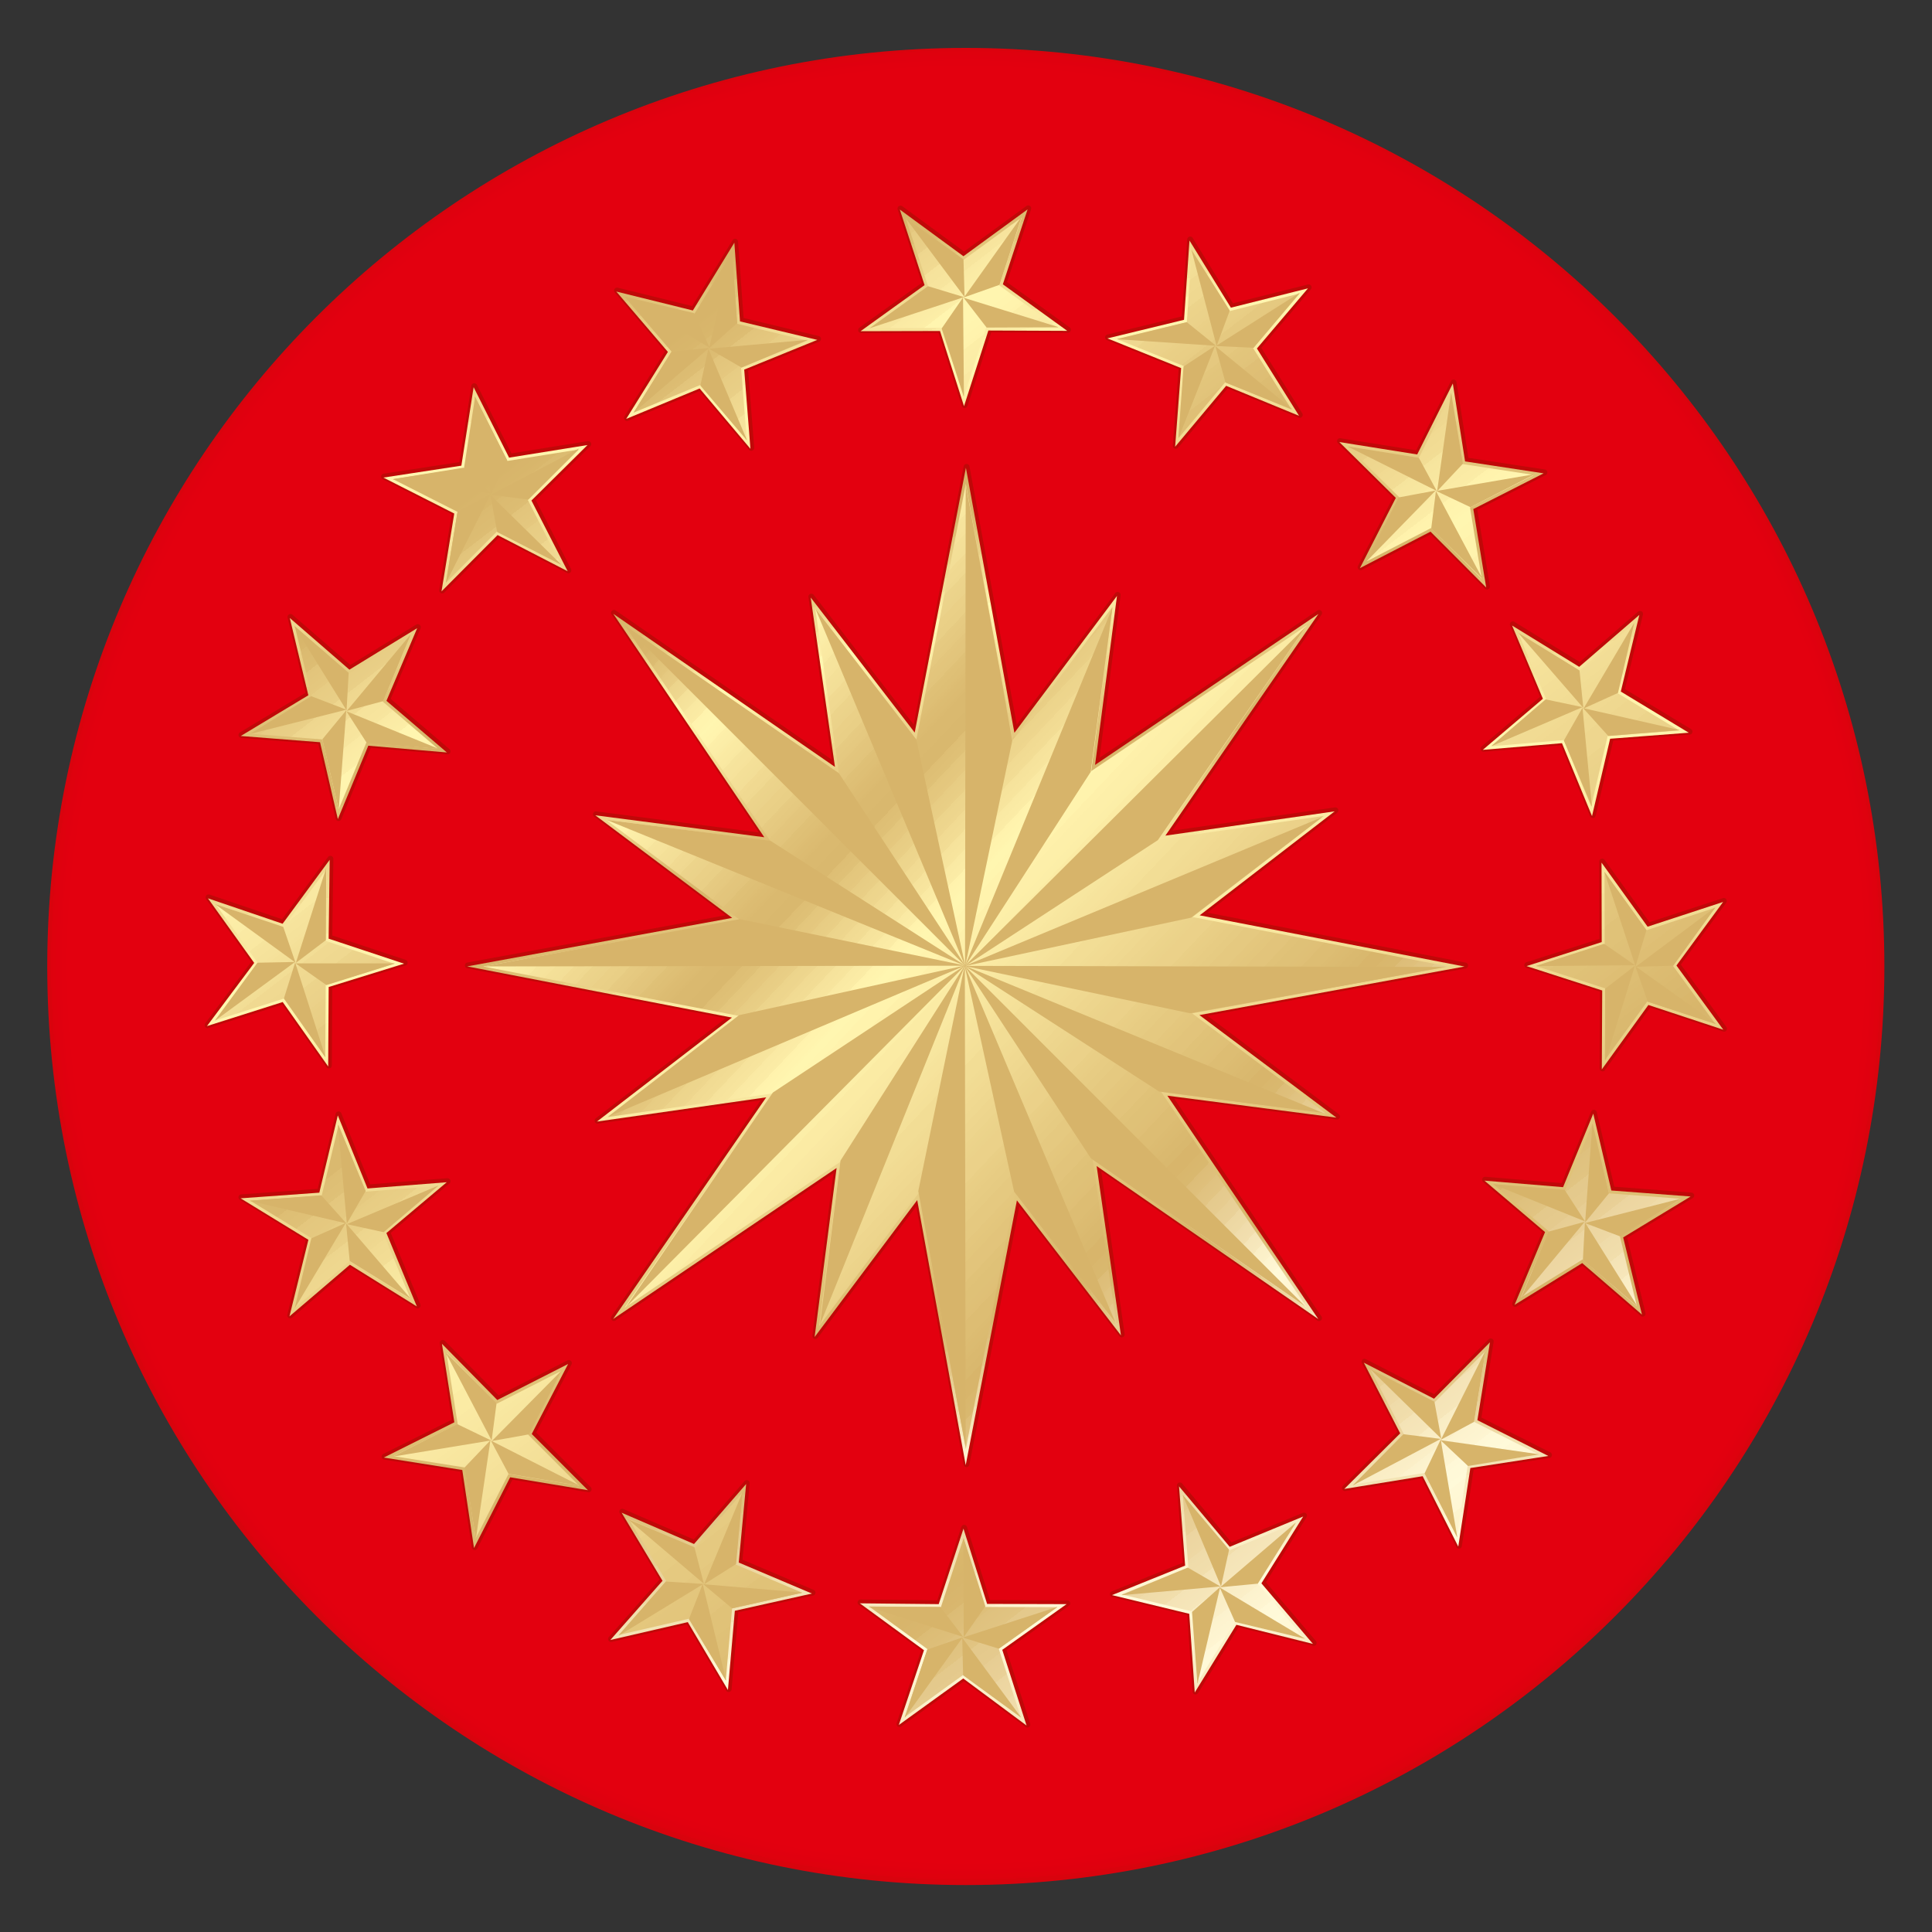 <?xml version="1.0" encoding="UTF-8"?><svg id="Layer_1" xmlns="http://www.w3.org/2000/svg" xmlns:xlink="http://www.w3.org/1999/xlink" viewBox="0 0 400 400"><rect x="0" y="0" width="400" height="400" fill="#333333" stroke="none"/><defs><style>.cls-1{fill:none;}.cls-2{fill:url(#linear-gradient);}.cls-3{clip-path:url(#clippath);}.cls-4{clip-path:url(#clippath-1);}.cls-5{clip-path:url(#clippath-4);}.cls-6{clip-path:url(#clippath-3);}.cls-7{clip-path:url(#clippath-2);}.cls-8{clip-path:url(#clippath-7);}.cls-9{clip-path:url(#clippath-8);}.cls-10{clip-path:url(#clippath-6);}.cls-11{clip-path:url(#clippath-5);}.cls-12{clip-path:url(#clippath-9);}.cls-13{fill:url(#linear-gradient-3);}.cls-14{fill:url(#linear-gradient-4);}.cls-15{fill:url(#linear-gradient-2);}.cls-16{fill:url(#radial-gradient);}.cls-17{fill:#c00808;}.cls-17,.cls-18{fill-rule:evenodd;}.cls-18{fill:#d7b46a;}</style><clipPath id="clippath"><rect class="cls-1" x="9.32" y="9.67" width="381.36" height="380.65"/></clipPath><clipPath id="clippath-1"><path class="cls-1" d="M199.96,9.92c105.03,0,190.18,85.15,190.18,190.18s-85.14,190.18-190.18,190.18S9.78,305.13,9.78,200.1,94.93,9.92,199.96,9.92"/></clipPath><radialGradient id="radial-gradient" cx="439.77" cy="-260.94" fx="439.77" fy="-260.94" r=".39" gradientTransform="translate(-236653.03 140735.83) scale(538.58)" gradientUnits="userSpaceOnUse"><stop offset="0" stop-color="#e3000f"/><stop offset=".5" stop-color="#e3000f"/><stop offset=".75" stop-color="#e3000f"/><stop offset=".81" stop-color="#e3000f"/><stop offset=".86" stop-color="#e3000f"/><stop offset=".87" stop-color="#e2000f"/><stop offset=".87" stop-color="#e1000f"/><stop offset=".88" stop-color="#de010e"/><stop offset=".88" stop-color="#db020e"/><stop offset=".88" stop-color="#d9030d"/><stop offset=".89" stop-color="#d7030d"/><stop offset=".89" stop-color="#d4040d"/><stop offset=".89" stop-color="#d1050c"/><stop offset=".9" stop-color="#ce060c"/><stop offset=".9" stop-color="#cc060b"/><stop offset=".91" stop-color="#c9070a"/><stop offset=".91" stop-color="#c7070a"/><stop offset=".91" stop-color="#c40809"/><stop offset=".92" stop-color="#c10809"/><stop offset=".92" stop-color="#be0908"/><stop offset=".93" stop-color="#bb0907"/><stop offset=".93" stop-color="#b90907"/><stop offset=".93" stop-color="#b60a06"/><stop offset=".94" stop-color="#b40a06"/><stop offset=".94" stop-color="#b10a05"/><stop offset=".95" stop-color="#ae0b04"/><stop offset=".95" stop-color="#ab0b04"/><stop offset=".95" stop-color="#a80b03"/><stop offset=".96" stop-color="#a50b03"/><stop offset=".96" stop-color="#a30b02"/><stop offset=".96" stop-color="#a10b01"/><stop offset=".97" stop-color="#9e0b01"/><stop offset=".97" stop-color="#9b0b00"/><stop offset=".98" stop-color="#980b00"/><stop offset=".98" stop-color="#950c00"/><stop offset=".98" stop-color="#920c00"/><stop offset=".99" stop-color="#900c00"/><stop offset=".99" stop-color="#8d0c00"/><stop offset="1" stop-color="#8a0c00"/><stop offset="1" stop-color="#890c00"/></radialGradient><clipPath id="clippath-2"><rect class="cls-1" x="42.51" y="42.87" width="314.97" height="314.97"/></clipPath><clipPath id="clippath-3"><path class="cls-1" d="M152.14,333.51l-1.43,16.39-8.31-14.06-16.03,3.7,10.8-12.25-8.47-14.1,14.99,6.48,10.79-12.42-1.53,16.26,15.15,6.42-15.94,3.56ZM66.25,153.67l-16.4-1.29,13.99-8.43-3.84-16,12.34,10.7,14.03-8.59-6.36,15.04,12.51,10.69-16.27-1.4-6.3,15.19-3.69-15.91Zm27.8-47.35l-14.67-7.44,16.14-2.47,2.54-16.25,7.34,14.59,16.24-2.61-11.61,11.49,7.5,14.64-14.51-7.49-11.61,11.66,2.64-16.12Zm44.24-33.45l-10.69-12.51,15.85,3.92,8.59-14.03,1.17,16.29,16,3.83-15.13,6.15,1.29,16.4-10.52-12.49-15.2,6.3,8.63-13.87Zm53.13-13.85l-5.12-15.63,13.17,9.66,13.28-9.7-5.12,15.51,13.33,9.64-16.33-.07-5.04,15.66-4.97-15.56-16.45,.04,13.26-9.54Zm53.72,7.19l1.13-16.41,8.57,13.9,15.96-4-10.57,12.45,8.73,13.94-15.1-6.21-10.56,12.61,1.24-16.28-15.26-6.15,15.87-3.85Zm48.27,27.89l7.38-14.7,2.54,16.13,16.26,2.47-14.56,7.4,2.67,16.23-11.53-11.56-14.61,7.55,7.43-14.54-11.7-11.56,16.12,2.57Zm33.55,43.96l12.45-10.75-3.84,15.87,14.07,8.52-16.28,1.25-3.75,16.02-6.22-15.1-16.39,1.38,12.44-10.58-6.38-15.16,13.91,8.56Zm14.16,53.8l15.63-5.12-9.66,13.16,9.7,13.29-15.51-5.12-9.64,13.33,.08-16.33-15.66-5.05,15.56-4.97-.04-16.45,9.54,13.26Zm-7.5,54.62l16.4,1.24-13.96,8.47,3.89,15.98-12.37-10.66-14,8.64,6.31-15.06-12.54-10.65,16.27,1.35,6.25-15.22,3.74,15.9Zm-27.75,47.55l14.69,7.41-16.14,2.5-2.5,16.26-7.37-14.57-16.23,2.64,11.58-11.51-7.53-14.63,14.53,7.46,11.58-11.68-2.6,16.12Zm-44.7,33.79l10.66,12.53-15.85-3.95-8.62,14.01-1.14-16.29-15.99-3.87,15.14-6.11-1.26-16.4,10.49,12.51,15.21-6.27-8.66,13.85Zm-53.66,13.77l5.03,15.66-13.11-9.74-13.34,9.63,5.21-15.48-13.28-9.71,16.33,.17,5.13-15.63,4.89,15.58,16.45,.05-13.31,9.46Zm-101.89-35.74l-7.48,14.65-2.43-16.15-16.25-2.58,14.61-7.3-2.57-16.25,11.46,11.64,14.66-7.46-7.53,14.49,11.63,11.64-16.11-2.68Zm-33.18-44l-12.51,10.69,3.92-15.85-14.03-8.59,16.29-1.17,3.83-16,6.15,15.13,16.4-1.29-12.49,10.52,6.3,15.19-13.86-8.63Zm-13.91-54.39l-15.68,4.98,9.78-13.08-9.58-13.37,15.46,5.26,9.75-13.24-.22,16.33,15.61,5.18-15.6,4.83-.1,16.45-9.42-13.34Z"/></clipPath><linearGradient id="linear-gradient" x1="440.64" y1="-263.84" x2="441.17" y2="-263.84" gradientTransform="translate(208799.56 272827.91) rotate(-101.79) scale(701.98 562.75)" gradientUnits="userSpaceOnUse"><stop offset="0" stop-color="#edd7a2"/><stop offset="0" stop-color="#eed8a3"/><stop offset="0" stop-color="#eedaa6"/><stop offset=".01" stop-color="#efdba8"/><stop offset=".02" stop-color="#f0dcaa"/><stop offset=".02" stop-color="#f1deac"/><stop offset=".02" stop-color="#f2dfae"/><stop offset=".03" stop-color="#f3e0b0"/><stop offset=".03" stop-color="#f3e2b2"/><stop offset=".04" stop-color="#f3e2b4"/><stop offset=".04" stop-color="#f4e4b6"/><stop offset=".04" stop-color="#f5e5b8"/><stop offset=".05" stop-color="#f6e6ba"/><stop offset=".05" stop-color="#f7e8bc"/><stop offset=".05" stop-color="#f8e9bf"/><stop offset=".06" stop-color="#f8ebc1"/><stop offset=".06" stop-color="#f9ecc3"/><stop offset=".07" stop-color="#faeec5"/><stop offset=".07" stop-color="#fbefc7"/><stop offset=".07" stop-color="#fbefc9"/><stop offset=".08" stop-color="#fbf1cb"/><stop offset=".08" stop-color="#fcf2cd"/><stop offset=".09" stop-color="#fdf4cf"/><stop offset=".09" stop-color="#fef5d2"/><stop offset=".09" stop-color="#fff7d4"/><stop offset=".1" stop-color="#fff8d6"/><stop offset=".1" stop-color="#fffad8"/><stop offset=".11" stop-color="#fffad9"/><stop offset=".11" stop-color="#fff7d5"/><stop offset=".12" stop-color="#fef5d2"/><stop offset=".12" stop-color="#fcf2cd"/><stop offset=".12" stop-color="#fcf1ca"/><stop offset=".13" stop-color="#faeec6"/><stop offset=".13" stop-color="#f8ebc2"/><stop offset=".14" stop-color="#f8e9be"/><stop offset=".14" stop-color="#f6e6ba"/><stop offset=".14" stop-color="#f4e4b6"/><stop offset=".15" stop-color="#f3e2b3"/><stop offset=".15" stop-color="#f2dfaf"/><stop offset=".16" stop-color="#f1deac"/><stop offset=".16" stop-color="#efdba8"/><stop offset=".16" stop-color="#eed8a4"/><stop offset=".17" stop-color="#edd7a0"/><stop offset=".17" stop-color="#ebd49d"/><stop offset=".18" stop-color="#e9d199"/><stop offset=".18" stop-color="#e9d096"/><stop offset=".18" stop-color="#e7cd92"/><stop offset=".19" stop-color="#e6cc8f"/><stop offset=".19" stop-color="#e4c98b"/><stop offset=".2" stop-color="#e3c688"/><stop offset=".2" stop-color="#e2c584"/><stop offset=".2" stop-color="#e0c381"/><stop offset=".21" stop-color="#dfc07d"/><stop offset=".21" stop-color="#debf7a"/><stop offset=".21" stop-color="#dcbc76"/><stop offset=".22" stop-color="#dbbb73"/><stop offset=".22" stop-color="#d9b870"/><stop offset=".23" stop-color="#d8b56c"/><stop offset=".23" stop-color="#d8b56c"/><stop offset=".23" stop-color="#d8b56b"/><stop offset=".24" stop-color="#d8b56b"/><stop offset=".24" stop-color="#d9b76c"/><stop offset=".25" stop-color="#d9b86e"/><stop offset=".25" stop-color="#d9b86e"/><stop offset=".25" stop-color="#dab96f"/><stop offset=".26" stop-color="#dab96f"/><stop offset=".26" stop-color="#dbba70"/><stop offset=".27" stop-color="#dcbc72"/><stop offset=".27" stop-color="#dcbc72"/><stop offset=".27" stop-color="#ddbd73"/><stop offset=".28" stop-color="#debe74"/><stop offset=".28" stop-color="#debe74"/><stop offset=".29" stop-color="#dfbf76"/><stop offset=".29" stop-color="#dfbf76"/><stop offset=".29" stop-color="#dfc177"/><stop offset=".3" stop-color="#e0c278"/><stop offset=".3" stop-color="#e0c278"/><stop offset=".3" stop-color="#e1c37a"/><stop offset=".31" stop-color="#e2c47b"/><stop offset=".31" stop-color="#e2c47b"/><stop offset=".32" stop-color="#e3c67c"/><stop offset=".32" stop-color="#e3c67c"/><stop offset=".32" stop-color="#e4c77e"/><stop offset=".33" stop-color="#e5c87f"/><stop offset=".33" stop-color="#e5c87f"/><stop offset=".34" stop-color="#e5c980"/><stop offset=".34" stop-color="#e6cb82"/><stop offset=".34" stop-color="#e6cb82"/><stop offset=".35" stop-color="#e7cc83"/><stop offset=".35" stop-color="#e7cc83"/><stop offset=".36" stop-color="#e8cd84"/><stop offset=".36" stop-color="#e9cf86"/><stop offset=".36" stop-color="#e9cf86"/><stop offset=".37" stop-color="#ead087"/><stop offset=".37" stop-color="#ebd189"/><stop offset=".38" stop-color="#ebd189"/><stop offset=".38" stop-color="#ebd28a"/><stop offset=".38" stop-color="#ebd28a"/><stop offset=".39" stop-color="#ecd48b"/><stop offset=".39" stop-color="#edd58d"/><stop offset=".39" stop-color="#edd58d"/><stop offset=".4" stop-color="#eed68e"/><stop offset=".4" stop-color="#efd890"/><stop offset=".41" stop-color="#efd890"/><stop offset=".41" stop-color="#f0d991"/><stop offset=".41" stop-color="#f0d991"/><stop offset=".42" stop-color="#f1da92"/><stop offset=".42" stop-color="#f1dc94"/><stop offset=".43" stop-color="#f1dc94"/><stop offset=".43" stop-color="#f2dd95"/><stop offset=".43" stop-color="#f3de97"/><stop offset=".44" stop-color="#f3de97"/><stop offset=".44" stop-color="#f4e098"/><stop offset=".45" stop-color="#f4e098"/><stop offset=".45" stop-color="#f5e19a"/><stop offset=".45" stop-color="#f6e29b"/><stop offset=".46" stop-color="#f6e29b"/><stop offset=".46" stop-color="#f6e49d"/><stop offset=".46" stop-color="#f7e59e"/><stop offset=".47" stop-color="#f7e59e"/><stop offset=".47" stop-color="#f8e7a0"/><stop offset=".48" stop-color="#f8e7a0"/><stop offset=".48" stop-color="#f9e8a1"/><stop offset=".48" stop-color="#fae9a3"/><stop offset=".49" stop-color="#fae9a3"/><stop offset=".49" stop-color="#fbeba4"/><stop offset=".5" stop-color="#fbeca6"/><stop offset=".5" stop-color="#fbeca6"/><stop offset=".5" stop-color="#fceea7"/><stop offset=".51" stop-color="#fceea7"/><stop offset=".51" stop-color="#fdefa9"/><stop offset=".52" stop-color="#fef0aa"/><stop offset=".52" stop-color="#fef0aa"/><stop offset=".52" stop-color="#fff2ac"/><stop offset=".53" stop-color="#fff3ad"/><stop offset=".53" stop-color="#fff3ad"/><stop offset=".54" stop-color="#fff5af"/><stop offset=".54" stop-color="#fff5af"/><stop offset=".54" stop-color="#fff6b0"/><stop offset=".55" stop-color="#fff7b2"/><stop offset=".55" stop-color="#fff6b0"/><stop offset=".55" stop-color="#fff3ad"/><stop offset=".56" stop-color="#fff2ac"/><stop offset=".56" stop-color="#fdefa9"/><stop offset=".57" stop-color="#fbeca6"/><stop offset=".57" stop-color="#fae9a3"/><stop offset=".57" stop-color="#f8e7a0"/><stop offset=".58" stop-color="#f7e59e"/><stop offset=".58" stop-color="#f6e29b"/><stop offset=".59" stop-color="#f4e098"/><stop offset=".59" stop-color="#f2dd95"/><stop offset=".59" stop-color="#f1da92"/><stop offset=".6" stop-color="#f0d991"/><stop offset=".6" stop-color="#eed68e"/><stop offset=".61" stop-color="#ecd48b"/><stop offset=".61" stop-color="#ebd189"/><stop offset=".61" stop-color="#e9cf86"/><stop offset=".62" stop-color="#e8cd84"/><stop offset=".62" stop-color="#e6cb82"/><stop offset=".62" stop-color="#e5c87f"/><stop offset=".63" stop-color="#e3c67c"/><stop offset=".63" stop-color="#e1c37a"/><stop offset=".64" stop-color="#e0c278"/><stop offset=".64" stop-color="#dfbf76"/><stop offset=".64" stop-color="#ddbd73"/><stop offset=".65" stop-color="#dbba70"/><stop offset=".65" stop-color="#d9b86e"/><stop offset=".66" stop-color="#d9b76c"/><stop offset=".66" stop-color="#d8b56b"/><stop offset=".67" stop-color="#d9b86e"/><stop offset=".67" stop-color="#dab96f"/><stop offset=".68" stop-color="#dbba70"/><stop offset=".68" stop-color="#dcbc72"/><stop offset=".68" stop-color="#debe74"/><stop offset=".69" stop-color="#dfbf76"/><stop offset=".69" stop-color="#dfc177"/><stop offset=".7" stop-color="#e0c278"/><stop offset=".7" stop-color="#e2c47b"/><stop offset=".7" stop-color="#e3c67c"/><stop offset=".71" stop-color="#e4c77e"/><stop offset=".71" stop-color="#e5c87f"/><stop offset=".71" stop-color="#e6cb82"/><stop offset=".72" stop-color="#e7cc83"/><stop offset=".72" stop-color="#e8cd84"/><stop offset=".73" stop-color="#e9cf86"/><stop offset=".73" stop-color="#ebd189"/><stop offset=".73" stop-color="#ebd28a"/><stop offset=".74" stop-color="#ecd48b"/><stop offset=".74" stop-color="#edd58d"/><stop offset=".75" stop-color="#efd890"/><stop offset=".75" stop-color="#f0d991"/><stop offset=".75" stop-color="#f1da92"/><stop offset=".76" stop-color="#f1dc94"/><stop offset=".76" stop-color="#f3de97"/><stop offset=".77" stop-color="#f4e098"/><stop offset=".77" stop-color="#f5e19a"/><stop offset=".77" stop-color="#f6e29b"/><stop offset=".78" stop-color="#f7e59e"/><stop offset=".78" stop-color="#f8e7a0"/><stop offset=".79" stop-color="#f9e8a1"/><stop offset=".79" stop-color="#fae9a3"/><stop offset=".79" stop-color="#fbeca6"/><stop offset=".8" stop-color="#fceea7"/><stop offset=".8" stop-color="#fdefa9"/><stop offset=".8" stop-color="#fef0aa"/><stop offset=".81" stop-color="#fff3ad"/><stop offset=".81" stop-color="#fff5af"/><stop offset=".82" stop-color="#fff6b0"/><stop offset=".82" stop-color="#fff6b0"/><stop offset=".82" stop-color="#fff3ad"/><stop offset=".83" stop-color="#fef0aa"/><stop offset=".83" stop-color="#fbeca6"/><stop offset=".84" stop-color="#fae9a3"/><stop offset=".84" stop-color="#f8e7a0"/><stop offset=".84" stop-color="#f6e29b"/><stop offset=".85" stop-color="#f4e098"/><stop offset=".85" stop-color="#f2dd95"/><stop offset=".86" stop-color="#f1da92"/><stop offset=".86" stop-color="#eed68e"/><stop offset=".86" stop-color="#ecd48b"/><stop offset=".87" stop-color="#ebd189"/><stop offset=".87" stop-color="#e8cd84"/><stop offset=".88" stop-color="#e6cb82"/><stop offset=".88" stop-color="#e5c87f"/><stop offset=".88" stop-color="#e2c47b"/><stop offset=".89" stop-color="#e0c278"/><stop offset=".89" stop-color="#dfbf76"/><stop offset=".89" stop-color="#dcbc72"/><stop offset=".9" stop-color="#dab96f"/><stop offset=".9" stop-color="#d9b76c"/><stop offset=".91" stop-color="#d7b46a"/><stop offset=".94" stop-color="#d7b46a"/><stop offset="1" stop-color="#d7b46a"/></linearGradient><clipPath id="clippath-4"><rect class="cls-1" x="43.93" y="44.28" width="311.44" height="311.44"/></clipPath><clipPath id="clippath-5"><path class="cls-1" d="M166.07,329.76l-14.5,3.24-1.3,14.92-7.57-12.79-14.6,3.37,9.83-11.15-7.72-12.84,13.64,5.9,9.82-11.31-1.4,14.79,13.79,5.85ZM70.11,167.57l-3.36-14.48-14.94-1.18,12.73-7.67-3.5-14.57,11.23,9.74,12.78-7.83-5.79,13.69,11.39,9.73-14.8-1.27-5.74,13.84Zm22.22-46.92l2.4-14.67-13.36-6.77,14.69-2.25,2.31-14.8,6.68,13.27,14.79-2.37-10.56,10.45,6.83,13.34-13.21-6.81-10.57,10.61Zm38.87-35.21l7.85-12.62-9.73-11.39,14.43,3.57,7.82-12.78,1.06,14.82,14.57,3.49-13.77,5.59,1.18,14.94-9.58-11.37-13.84,5.74Zm48.88-17.49l12.06-8.68-4.66-14.23,11.98,8.79,12.1-8.84-4.66,14.11,12.14,8.77-14.86-.07-4.59,14.26-4.53-14.15-14.98,.04Zm51.2,2.27l14.44-3.51,1.03-14.95,7.8,12.65,14.53-3.64-9.62,11.33,7.95,12.7-13.74-5.65-9.62,11.49,1.13-14.82-13.9-5.6Zm47.8,22.23l14.68,2.34,6.72-13.39,2.31,14.68,14.81,2.26-13.25,6.73,2.43,14.78-10.5-10.52-13.31,6.88,6.76-13.23-10.66-10.53Zm35.28,38.59l12.66,7.79,11.34-9.79-3.5,14.44,12.81,7.76-14.82,1.14-3.42,14.59-5.66-13.74-14.93,1.26,11.32-9.63-5.81-13.81Zm17.85,49.49l8.68,12.06,14.23-4.66-8.79,11.98,8.83,12.1-14.11-4.66-8.78,12.14,.07-14.86-14.26-4.6,14.15-4.52-.03-14.98Zm-2.49,52.08l3.41,14.46,14.94,1.13-12.7,7.71,3.54,14.55-11.26-9.7-12.75,7.86,5.74-13.71-11.42-9.69,14.81,1.23,5.69-13.86Zm-22.16,47.1l-2.37,14.67,13.37,6.75-14.68,2.28-2.28,14.81-6.71-13.26-14.79,2.4,10.54-10.47-6.86-13.32,13.22,6.79,10.55-10.64Zm-39.27,35.58l-7.88,12.6,9.71,11.41-14.42-3.6-7.85,12.76-1.03-14.82-14.56-3.53,13.78-5.56-1.15-14.94,9.55,11.39,13.85-5.71Zm-49.39,17.46l-12.11,8.61,4.58,14.26-11.93-8.86-12.15,8.77,4.74-14.09-12.09-8.84,14.86,.15,4.67-14.23,4.45,14.18,14.98,.05Zm-98.96-25.13l-14.66-2.44-6.81,13.34-2.21-14.69-14.79-2.35,13.29-6.64-2.33-14.8,10.42,10.59,13.35-6.79-6.85,13.19,10.58,10.6Zm-34.94-38.67l-12.62-7.85-11.39,9.73,3.57-14.43-12.77-7.82,14.82-1.06,3.49-14.57,5.59,13.77,14.94-1.18-11.37,9.57,5.74,13.84Zm-17.66-50.06l-8.57-12.14-14.28,4.54,8.9-11.9-8.73-12.18,14.07,4.79,8.88-12.06-.2,14.86,14.22,4.72-14.19,4.4-.1,14.98Z"/></clipPath><linearGradient id="linear-gradient-2" x1="441.12" y1="-263.83" x2="441.79" y2="-263.83" gradientTransform="translate(312682.86 120125.45) rotate(-128.42) scale(652.7 645.52)" gradientUnits="userSpaceOnUse"><stop offset="0" stop-color="#d9b76e"/><stop offset="0" stop-color="#d9b870"/><stop offset="0" stop-color="#dab972"/><stop offset=".01" stop-color="#dbbb74"/><stop offset=".02" stop-color="#dcbc77"/><stop offset=".02" stop-color="#ddbd79"/><stop offset=".02" stop-color="#dfc07c"/><stop offset=".03" stop-color="#dfc17e"/><stop offset=".03" stop-color="#e0c280"/><stop offset=".04" stop-color="#e1c483"/><stop offset=".04" stop-color="#e2c585"/><stop offset=".04" stop-color="#e3c687"/><stop offset=".05" stop-color="#e4c889"/><stop offset=".05" stop-color="#e4c98b"/><stop offset=".05" stop-color="#e5ca8e"/><stop offset=".06" stop-color="#e6cc90"/><stop offset=".06" stop-color="#e7cd93"/><stop offset=".07" stop-color="#e9d095"/><stop offset=".07" stop-color="#e9d198"/><stop offset=".07" stop-color="#ead29a"/><stop offset=".08" stop-color="#ebd49d"/><stop offset=".08" stop-color="#ecd59f"/><stop offset=".09" stop-color="#edd7a1"/><stop offset=".09" stop-color="#eed8a3"/><stop offset=".09" stop-color="#eedaa6"/><stop offset=".1" stop-color="#efdba8"/><stop offset=".1" stop-color="#f0dcab"/><stop offset=".11" stop-color="#f1dead"/><stop offset=".11" stop-color="#f3e0b0"/><stop offset=".11" stop-color="#f3e2b2"/><stop offset=".12" stop-color="#f4e3b5"/><stop offset=".12" stop-color="#f5e5b8"/><stop offset=".12" stop-color="#f6e6ba"/><stop offset=".13" stop-color="#f7e8bc"/><stop offset=".13" stop-color="#f8e9bf"/><stop offset=".14" stop-color="#f8ebc1"/><stop offset=".14" stop-color="#f9ecc3"/><stop offset=".14" stop-color="#faeec6"/><stop offset=".15" stop-color="#fbefc9"/><stop offset=".15" stop-color="#fcf2cc"/><stop offset=".16" stop-color="#fdf4ce"/><stop offset=".16" stop-color="#fef5d1"/><stop offset=".16" stop-color="#fff7d4"/><stop offset=".17" stop-color="#fff8d6"/><stop offset=".17" stop-color="#fffad9"/><stop offset=".18" stop-color="#fff8d7"/><stop offset=".18" stop-color="#fff8d6"/><stop offset=".18" stop-color="#fef5d2"/><stop offset=".19" stop-color="#fcf2cd"/><stop offset=".19" stop-color="#fbefc8"/><stop offset=".2" stop-color="#f9ecc3"/><stop offset=".2" stop-color="#f8e9bf"/><stop offset=".2" stop-color="#f6e6ba"/><stop offset=".21" stop-color="#f4e3b6"/><stop offset=".21" stop-color="#f3e1b1"/><stop offset=".21" stop-color="#f1deac"/><stop offset=".22" stop-color="#efdba9"/><stop offset=".22" stop-color="#eed8a4"/><stop offset=".23" stop-color="#ecd5a0"/><stop offset=".23" stop-color="#ead39b"/><stop offset=".23" stop-color="#e9d097"/><stop offset=".24" stop-color="#e7cd93"/><stop offset=".24" stop-color="#e5ca8e"/><stop offset=".25" stop-color="#e4c98b"/><stop offset=".25" stop-color="#e3c686"/><stop offset=".25" stop-color="#e1c482"/><stop offset=".26" stop-color="#dfc17e"/><stop offset=".26" stop-color="#debf7a"/><stop offset=".27" stop-color="#dcbc75"/><stop offset=".27" stop-color="#dab971"/><stop offset=".27" stop-color="#d9b76e"/><stop offset=".28" stop-color="#d8b56c"/><stop offset=".28" stop-color="#d8b56b"/><stop offset=".29" stop-color="#d9b76c"/><stop offset=".29" stop-color="#d9b76c"/><stop offset=".29" stop-color="#d9b86e"/><stop offset=".3" stop-color="#dab96f"/><stop offset=".3" stop-color="#dbba70"/><stop offset=".3" stop-color="#dbba70"/><stop offset=".31" stop-color="#dcbc72"/><stop offset=".31" stop-color="#ddbd73"/><stop offset=".32" stop-color="#debe74"/><stop offset=".32" stop-color="#debe74"/><stop offset=".32" stop-color="#dfbf76"/><stop offset=".33" stop-color="#dfc177"/><stop offset=".33" stop-color="#e0c278"/><stop offset=".34" stop-color="#e0c278"/><stop offset=".34" stop-color="#e1c37a"/><stop offset=".34" stop-color="#e2c47b"/><stop offset=".35" stop-color="#e3c67c"/><stop offset=".35" stop-color="#e3c67c"/><stop offset=".36" stop-color="#e4c77e"/><stop offset=".36" stop-color="#e5c87f"/><stop offset=".36" stop-color="#e5c980"/><stop offset=".37" stop-color="#e5c980"/><stop offset=".37" stop-color="#e6cb82"/><stop offset=".38" stop-color="#e7cc83"/><stop offset=".38" stop-color="#e8cd84"/><stop offset=".38" stop-color="#e8cd84"/><stop offset=".39" stop-color="#e9cf86"/><stop offset=".39" stop-color="#ead087"/><stop offset=".39" stop-color="#ebd189"/><stop offset=".4" stop-color="#ebd28a"/><stop offset=".4" stop-color="#ebd28a"/><stop offset=".41" stop-color="#ecd48b"/><stop offset=".41" stop-color="#edd58d"/><stop offset=".41" stop-color="#eed68e"/><stop offset=".42" stop-color="#eed68e"/><stop offset=".42" stop-color="#efd890"/><stop offset=".43" stop-color="#f0d991"/><stop offset=".43" stop-color="#f1da92"/><stop offset=".43" stop-color="#f1da92"/><stop offset=".44" stop-color="#f1dc94"/><stop offset=".44" stop-color="#f2dd95"/><stop offset=".45" stop-color="#f3de97"/><stop offset=".45" stop-color="#f3de97"/><stop offset=".45" stop-color="#f4e098"/><stop offset=".46" stop-color="#f5e19a"/><stop offset=".46" stop-color="#f6e29b"/><stop offset=".46" stop-color="#f6e29b"/><stop offset=".47" stop-color="#f6e49d"/><stop offset=".47" stop-color="#f7e59e"/><stop offset=".48" stop-color="#f8e7a0"/><stop offset=".48" stop-color="#f8e7a0"/><stop offset=".48" stop-color="#f9e8a1"/><stop offset=".49" stop-color="#fae9a3"/><stop offset=".49" stop-color="#fbeba4"/><stop offset=".5" stop-color="#fbeba4"/><stop offset=".5" stop-color="#fbeca6"/><stop offset=".5" stop-color="#fceea7"/><stop offset=".51" stop-color="#fdefa9"/><stop offset=".51" stop-color="#fdefa9"/><stop offset=".52" stop-color="#fef0aa"/><stop offset=".52" stop-color="#fff2ac"/><stop offset=".52" stop-color="#fff3ad"/><stop offset=".53" stop-color="#fff3ad"/><stop offset=".53" stop-color="#fff5af"/><stop offset=".54" stop-color="#fff6b0"/><stop offset=".54" stop-color="#fff7b2"/><stop offset=".54" stop-color="#fff5af"/><stop offset=".55" stop-color="#fff2ac"/><stop offset=".55" stop-color="#fdefa9"/><stop offset=".55" stop-color="#fbeca6"/><stop offset=".56" stop-color="#fae9a3"/><stop offset=".56" stop-color="#f8e7a0"/><stop offset=".57" stop-color="#f6e49d"/><stop offset=".57" stop-color="#f4e098"/><stop offset=".57" stop-color="#f2dd95"/><stop offset=".58" stop-color="#f1da92"/><stop offset=".58" stop-color="#efd890"/><stop offset=".59" stop-color="#edd58d"/><stop offset=".59" stop-color="#ebd189"/><stop offset=".59" stop-color="#e9cf86"/><stop offset=".6" stop-color="#e7cc83"/><stop offset=".6" stop-color="#e5c980"/><stop offset=".61" stop-color="#e4c77e"/><stop offset=".61" stop-color="#e2c47b"/><stop offset=".61" stop-color="#dfc177"/><stop offset=".62" stop-color="#debe74"/><stop offset=".62" stop-color="#dcbc72"/><stop offset=".62" stop-color="#dab96f"/><stop offset=".64" stop-color="#dab96f"/><stop offset=".64" stop-color="#dbba70"/><stop offset=".65" stop-color="#dcbc72"/><stop offset=".65" stop-color="#debe74"/><stop offset=".66" stop-color="#dfbf76"/><stop offset=".66" stop-color="#e0c278"/><stop offset=".66" stop-color="#e1c37a"/><stop offset=".67" stop-color="#e3c67c"/><stop offset=".67" stop-color="#e5c87f"/><stop offset=".68" stop-color="#e5c980"/><stop offset=".68" stop-color="#e7cc83"/><stop offset=".68" stop-color="#e8cd84"/><stop offset=".69" stop-color="#ead087"/><stop offset=".69" stop-color="#ebd189"/><stop offset=".7" stop-color="#ecd48b"/><stop offset=".7" stop-color="#edd58d"/><stop offset=".7" stop-color="#efd890"/><stop offset=".71" stop-color="#f0d991"/><stop offset=".71" stop-color="#f1dc94"/><stop offset=".71" stop-color="#f2dd95"/><stop offset=".72" stop-color="#f4e098"/><stop offset=".72" stop-color="#f5e19a"/><stop offset=".73" stop-color="#f6e49d"/><stop offset=".73" stop-color="#f7e59e"/><stop offset=".73" stop-color="#f9e8a1"/><stop offset=".74" stop-color="#fae9a3"/><stop offset=".74" stop-color="#fbeca6"/><stop offset=".75" stop-color="#fceea7"/><stop offset=".75" stop-color="#fef0aa"/><stop offset=".75" stop-color="#fff2ac"/><stop offset=".76" stop-color="#fff5af"/><stop offset=".77" stop-color="#fff5af"/><stop offset=".77" stop-color="#fff2ac"/><stop offset=".77" stop-color="#fceea7"/><stop offset=".78" stop-color="#fae9a3"/><stop offset=".78" stop-color="#f7e59e"/><stop offset=".79" stop-color="#f6e29b"/><stop offset=".79" stop-color="#f3de97"/><stop offset=".79" stop-color="#f1da92"/><stop offset=".8" stop-color="#eed68e"/><stop offset=".8" stop-color="#ebd28a"/><stop offset=".8" stop-color="#e9cf87"/><stop offset=".81" stop-color="#e7cc83"/><stop offset=".81" stop-color="#e5c87f"/><stop offset=".82" stop-color="#e2c47b"/><stop offset=".82" stop-color="#dfc177"/><stop offset=".82" stop-color="#ddbd73"/><stop offset=".83" stop-color="#dbba70"/><stop offset=".83" stop-color="#d9b76c"/><stop offset=".84" stop-color="#d7b46a"/><stop offset=".84" stop-color="#d7b46a"/><stop offset=".88" stop-color="#d7b46a"/><stop offset="1" stop-color="#d7b46a"/></linearGradient><clipPath id="clippath-6"><rect class="cls-1" x="96.19" y="96.54" width="207.63" height="206.92"/></clipPath><clipPath id="clippath-7"><polygon class="cls-1" points="226.72 158.37 272.97 127.11 241.28 173.01 276.33 167.98 248.38 189.51 303.2 200.11 248.33 210.16 276.68 231.39 241.69 226.85 272.94 273.1 227.05 241.42 232.08 276.47 210.54 248.52 199.94 303.33 189.9 248.47 168.66 276.81 173.21 241.82 126.95 273.08 158.64 227.19 123.59 232.21 151.54 210.68 96.73 200.08 151.59 190.04 123.25 168.8 158.24 173.34 126.98 127.09 172.87 158.78 167.85 123.72 189.38 151.67 199.98 96.86 210.02 151.72 231.26 123.38 226.72 158.37"/></clipPath><linearGradient id="linear-gradient-3" x1="440.48" y1="-264.5" x2="441.04" y2="-264.5" gradientTransform="translate(160710.11 164476.35) rotate(-107.2) scale(463.72 396.06)" gradientUnits="userSpaceOnUse"><stop offset="0" stop-color="#e6cc8f"/><stop offset="0" stop-color="#e6cc90"/><stop offset="0" stop-color="#e7cd93"/><stop offset=".01" stop-color="#e8cf95"/><stop offset=".02" stop-color="#e9d097"/><stop offset=".02" stop-color="#e9d199"/><stop offset=".02" stop-color="#ead39b"/><stop offset=".03" stop-color="#ebd49d"/><stop offset=".03" stop-color="#ecd5a0"/><stop offset=".04" stop-color="#edd7a2"/><stop offset=".04" stop-color="#eed8a3"/><stop offset=".04" stop-color="#eedaa6"/><stop offset=".05" stop-color="#efdba8"/><stop offset=".05" stop-color="#f0dcaa"/><stop offset=".05" stop-color="#f1deac"/><stop offset=".06" stop-color="#f2dfaf"/><stop offset=".06" stop-color="#f3e1b1"/><stop offset=".07" stop-color="#f3e2b3"/><stop offset=".07" stop-color="#f4e3b6"/><stop offset=".07" stop-color="#f5e5b8"/><stop offset=".08" stop-color="#f6e6ba"/><stop offset=".08" stop-color="#f7e8bc"/><stop offset=".09" stop-color="#f8e9bf"/><stop offset=".09" stop-color="#f8ebc1"/><stop offset=".09" stop-color="#f9ecc3"/><stop offset=".1" stop-color="#faeec6"/><stop offset=".1" stop-color="#fbefc7"/><stop offset=".11" stop-color="#fcf1ca"/><stop offset=".11" stop-color="#fcf2cc"/><stop offset=".11" stop-color="#fdf4ce"/><stop offset=".12" stop-color="#fef5d1"/><stop offset=".12" stop-color="#fff7d3"/><stop offset=".12" stop-color="#fff8d6"/><stop offset=".14" stop-color="#fff7d5"/><stop offset=".14" stop-color="#fef5d1"/><stop offset=".15" stop-color="#fcf2cd"/><stop offset=".15" stop-color="#fbefc8"/><stop offset=".16" stop-color="#f9ecc4"/><stop offset=".16" stop-color="#f8ebc0"/><stop offset=".16" stop-color="#f7e8bc"/><stop offset=".17" stop-color="#f5e5b8"/><stop offset=".17" stop-color="#f3e2b4"/><stop offset=".18" stop-color="#f3e0b0"/><stop offset=".18" stop-color="#f1deac"/><stop offset=".18" stop-color="#efdba8"/><stop offset=".19" stop-color="#eed8a4"/><stop offset=".19" stop-color="#edd7a0"/><stop offset=".2" stop-color="#ebd49d"/><stop offset=".2" stop-color="#e9d198"/><stop offset=".2" stop-color="#e8cf95"/><stop offset=".21" stop-color="#e7cd91"/><stop offset=".21" stop-color="#e5ca8e"/><stop offset=".21" stop-color="#e4c889"/><stop offset=".22" stop-color="#e2c586"/><stop offset=".22" stop-color="#e1c483"/><stop offset=".23" stop-color="#dfc17f"/><stop offset=".23" stop-color="#debf7b"/><stop offset=".23" stop-color="#ddbd78"/><stop offset=".24" stop-color="#dbbb74"/><stop offset=".24" stop-color="#d9b870"/><stop offset=".25" stop-color="#d9b76d"/><stop offset=".25" stop-color="#d7b46a"/><stop offset=".25" stop-color="#d8b56b"/><stop offset=".26" stop-color="#d9b76c"/><stop offset=".26" stop-color="#d9b76c"/><stop offset=".27" stop-color="#d9b86e"/><stop offset=".27" stop-color="#dab96f"/><stop offset=".27" stop-color="#dab96f"/><stop offset=".28" stop-color="#dbba70"/><stop offset=".28" stop-color="#dcbc72"/><stop offset=".29" stop-color="#dcbc72"/><stop offset=".29" stop-color="#ddbd73"/><stop offset=".29" stop-color="#debe74"/><stop offset=".3" stop-color="#debe74"/><stop offset=".3" stop-color="#dfbf76"/><stop offset=".3" stop-color="#dfc177"/><stop offset=".31" stop-color="#dfc177"/><stop offset=".31" stop-color="#e0c278"/><stop offset=".32" stop-color="#e1c37a"/><stop offset=".32" stop-color="#e1c37a"/><stop offset=".32" stop-color="#e2c47b"/><stop offset=".33" stop-color="#e3c67c"/><stop offset=".33" stop-color="#e3c67c"/><stop offset=".34" stop-color="#e4c77e"/><stop offset=".34" stop-color="#e5c87f"/><stop offset=".34" stop-color="#e5c87f"/><stop offset=".35" stop-color="#e5c980"/><stop offset=".35" stop-color="#e6cb82"/><stop offset=".36" stop-color="#e6cb82"/><stop offset=".36" stop-color="#e7cc83"/><stop offset=".36" stop-color="#e8cd84"/><stop offset=".37" stop-color="#e8cd84"/><stop offset=".37" stop-color="#e9cf86"/><stop offset=".38" stop-color="#ead087"/><stop offset=".38" stop-color="#ead087"/><stop offset=".38" stop-color="#ebd189"/><stop offset=".39" stop-color="#ebd28a"/><stop offset=".39" stop-color="#ebd28a"/><stop offset=".39" stop-color="#ecd48b"/><stop offset=".4" stop-color="#edd58d"/><stop offset=".4" stop-color="#edd58d"/><stop offset=".41" stop-color="#eed68e"/><stop offset=".41" stop-color="#efd890"/><stop offset=".41" stop-color="#efd890"/><stop offset=".42" stop-color="#f0d991"/><stop offset=".42" stop-color="#f1da92"/><stop offset=".43" stop-color="#f1da92"/><stop offset=".43" stop-color="#f1dc94"/><stop offset=".43" stop-color="#f2dd95"/><stop offset=".44" stop-color="#f2dd95"/><stop offset=".44" stop-color="#f3de97"/><stop offset=".45" stop-color="#f4e098"/><stop offset=".45" stop-color="#f4e098"/><stop offset=".45" stop-color="#f5e19a"/><stop offset=".46" stop-color="#f6e29b"/><stop offset=".46" stop-color="#f6e29b"/><stop offset=".46" stop-color="#f6e49d"/><stop offset=".47" stop-color="#f7e59e"/><stop offset=".47" stop-color="#f7e59e"/><stop offset=".48" stop-color="#f8e7a0"/><stop offset=".48" stop-color="#f9e8a1"/><stop offset=".48" stop-color="#f9e8a1"/><stop offset=".49" stop-color="#fae9a3"/><stop offset=".49" stop-color="#fbeba4"/><stop offset=".5" stop-color="#fbeba4"/><stop offset=".5" stop-color="#fbeca6"/><stop offset=".56" stop-color="#fbeca6"/><stop offset=".57" stop-color="#fae9a3"/><stop offset=".57" stop-color="#f8e7a0"/><stop offset=".57" stop-color="#f6e49d"/><stop offset=".58" stop-color="#f5e19a"/><stop offset=".58" stop-color="#f3de97"/><stop offset=".59" stop-color="#f1dc94"/><stop offset=".59" stop-color="#f0d991"/><stop offset=".59" stop-color="#eed68e"/><stop offset=".6" stop-color="#ecd48b"/><stop offset=".6" stop-color="#ebd189"/><stop offset=".61" stop-color="#e9cf86"/><stop offset=".61" stop-color="#e7cc83"/><stop offset=".61" stop-color="#e5c980"/><stop offset=".62" stop-color="#e4c77e"/><stop offset=".62" stop-color="#e3c67c"/><stop offset=".62" stop-color="#e1c37a"/><stop offset=".63" stop-color="#dfc177"/><stop offset=".63" stop-color="#debe74"/><stop offset=".64" stop-color="#dcbc72"/><stop offset=".64" stop-color="#dab96f"/><stop offset=".64" stop-color="#d9b76c"/><stop offset=".65" stop-color="#d7b46a"/><stop offset=".65" stop-color="#d8b56b"/><stop offset=".66" stop-color="#d9b86e"/><stop offset=".66" stop-color="#dab96f"/><stop offset=".66" stop-color="#dbba70"/><stop offset=".67" stop-color="#ddbd73"/><stop offset=".67" stop-color="#debe74"/><stop offset=".68" stop-color="#dfbf76"/><stop offset=".68" stop-color="#e0c278"/><stop offset=".68" stop-color="#e1c37a"/><stop offset=".69" stop-color="#e2c47b"/><stop offset=".69" stop-color="#e4c77e"/><stop offset=".7" stop-color="#e5c87f"/><stop offset=".7" stop-color="#e5c980"/><stop offset=".7" stop-color="#e7cc83"/><stop offset=".71" stop-color="#e8cd84"/><stop offset=".71" stop-color="#ead087"/><stop offset=".71" stop-color="#ebd189"/><stop offset=".72" stop-color="#ebd28a"/><stop offset=".72" stop-color="#edd58d"/><stop offset=".73" stop-color="#eed68e"/><stop offset=".73" stop-color="#efd890"/><stop offset=".73" stop-color="#f1da92"/><stop offset=".74" stop-color="#f1dc94"/><stop offset=".74" stop-color="#f2dd95"/><stop offset=".75" stop-color="#f4e098"/><stop offset=".75" stop-color="#f5e19a"/><stop offset=".75" stop-color="#f6e29b"/><stop offset=".76" stop-color="#f7e59e"/><stop offset=".76" stop-color="#f8e7a0"/><stop offset=".77" stop-color="#f9e8a1"/><stop offset=".77" stop-color="#fbeba4"/><stop offset=".77" stop-color="#fbeca6"/><stop offset=".78" stop-color="#fceea7"/><stop offset=".78" stop-color="#fef0aa"/><stop offset=".79" stop-color="#fff2ac"/><stop offset=".79" stop-color="#fff3ad"/><stop offset=".79" stop-color="#fff6b0"/><stop offset=".8" stop-color="#fff7b2"/><stop offset=".8" stop-color="#fff3ad"/><stop offset=".8" stop-color="#fef0aa"/><stop offset=".81" stop-color="#fbeca6"/><stop offset=".81" stop-color="#fae9a3"/><stop offset=".82" stop-color="#f7e59e"/><stop offset=".82" stop-color="#f6e29b"/><stop offset=".82" stop-color="#f3de97"/><stop offset=".83" stop-color="#f1dc94"/><stop offset=".83" stop-color="#efd890"/><stop offset=".84" stop-color="#edd58d"/><stop offset=".84" stop-color="#ebd189"/><stop offset=".84" stop-color="#e9cf86"/><stop offset=".85" stop-color="#e6cb82"/><stop offset=".85" stop-color="#e5c87f"/><stop offset=".86" stop-color="#e2c47b"/><stop offset=".86" stop-color="#e0c278"/><stop offset=".86" stop-color="#debe74"/><stop offset=".87" stop-color="#dcbc72"/><stop offset=".87" stop-color="#dab96f"/><stop offset=".88" stop-color="#d8b56b"/><stop offset=".88" stop-color="#d8b56b"/><stop offset=".88" stop-color="#d7b46a"/><stop offset=".89" stop-color="#d7b46a"/><stop offset=".91" stop-color="#d7b46a"/><stop offset=".94" stop-color="#d7b46a"/><stop offset="1" stop-color="#d7b46a"/></linearGradient><clipPath id="clippath-8"><rect class="cls-1" x="99.72" y="100.07" width="200.57" height="200.57"/></clipPath><clipPath id="clippath-9"><polygon class="cls-1" points="230.34 125.63 225.93 159.65 270.6 129.46 239.97 173.82 274.1 168.92 246.92 189.86 299.86 200.1 246.83 209.81 274.43 230.48 240.41 226.07 270.6 270.74 226.24 240.11 231.13 274.24 210.2 247.06 199.96 300 190.25 246.97 169.58 274.56 173.99 240.54 129.32 270.74 159.95 226.38 125.82 231.27 153 210.33 100.06 200.1 153.09 190.39 125.49 169.72 159.51 174.13 129.32 129.46 173.68 160.08 168.79 125.96 189.72 153.13 199.96 100.2 209.67 153.22 230.34 125.63"/></clipPath><linearGradient id="linear-gradient-4" x1="441.35" y1="-264.64" x2="442.05" y2="-264.64" gradientTransform="translate(201826.5 48151.18) rotate(-135.7) scale(402.52 402.46)" gradientUnits="userSpaceOnUse"><stop offset="0" stop-color="#d8b56c"/><stop offset="0" stop-color="#d9b76e"/><stop offset="0" stop-color="#d9b870"/><stop offset=".01" stop-color="#dab972"/><stop offset=".02" stop-color="#dbbb75"/><stop offset=".02" stop-color="#dcbc77"/><stop offset=".02" stop-color="#ddbd79"/><stop offset=".03" stop-color="#dfc07c"/><stop offset=".03" stop-color="#dfc17e"/><stop offset=".04" stop-color="#e0c381"/><stop offset=".04" stop-color="#e1c483"/><stop offset=".04" stop-color="#e2c585"/><stop offset=".05" stop-color="#e3c687"/><stop offset=".05" stop-color="#e4c889"/><stop offset=".05" stop-color="#e4c98c"/><stop offset=".06" stop-color="#e5ca8e"/><stop offset=".06" stop-color="#e6cc90"/><stop offset=".07" stop-color="#e8ce93"/><stop offset=".07" stop-color="#e9d095"/><stop offset=".07" stop-color="#e9d198"/><stop offset=".08" stop-color="#ead39b"/><stop offset=".08" stop-color="#ebd49d"/><stop offset=".09" stop-color="#ecd59f"/><stop offset=".09" stop-color="#edd7a1"/><stop offset=".09" stop-color="#eed8a4"/><stop offset=".1" stop-color="#eedaa6"/><stop offset=".1" stop-color="#efdba9"/><stop offset=".11" stop-color="#f1deac"/><stop offset=".11" stop-color="#f2dfae"/><stop offset=".11" stop-color="#f3e1b1"/><stop offset=".12" stop-color="#f3e2b3"/><stop offset=".12" stop-color="#f4e3b6"/><stop offset=".12" stop-color="#f5e5b8"/><stop offset=".13" stop-color="#f6e6ba"/><stop offset=".13" stop-color="#f7e8bd"/><stop offset=".14" stop-color="#f7e9c0"/><stop offset=".14" stop-color="#f8ebc2"/><stop offset=".14" stop-color="#faeec5"/><stop offset=".15" stop-color="#fbefc7"/><stop offset=".15" stop-color="#fcf1ca"/><stop offset=".16" stop-color="#fcf2cd"/><stop offset=".16" stop-color="#fdf4cf"/><stop offset=".16" stop-color="#fef5d2"/><stop offset=".17" stop-color="#fff7d4"/><stop offset=".17" stop-color="#fff8d7"/><stop offset=".18" stop-color="#fffad8"/><stop offset=".18" stop-color="#fffad9"/><stop offset=".18" stop-color="#fff7d4"/><stop offset=".19" stop-color="#fdf4cf"/><stop offset=".19" stop-color="#fcf1ca"/><stop offset=".2" stop-color="#faeec6"/><stop offset=".2" stop-color="#f8ebc2"/><stop offset=".2" stop-color="#f7e8bd"/><stop offset=".21" stop-color="#f5e5b9"/><stop offset=".21" stop-color="#f3e2b4"/><stop offset=".21" stop-color="#f2dfaf"/><stop offset=".22" stop-color="#f0dcab"/><stop offset=".22" stop-color="#eedaa6"/><stop offset=".23" stop-color="#edd7a2"/><stop offset=".23" stop-color="#ebd49d"/><stop offset=".23" stop-color="#e9d199"/><stop offset=".24" stop-color="#e8cf95"/><stop offset=".24" stop-color="#e6cc90"/><stop offset=".25" stop-color="#e5ca8d"/><stop offset=".25" stop-color="#e4c888"/><stop offset=".25" stop-color="#e2c584"/><stop offset=".26" stop-color="#e0c280"/><stop offset=".26" stop-color="#dfc07c"/><stop offset=".27" stop-color="#ddbd78"/><stop offset=".27" stop-color="#dbbb73"/><stop offset=".27" stop-color="#d9b86f"/><stop offset=".28" stop-color="#d9b76d"/><stop offset=".28" stop-color="#d8b56b"/><stop offset=".29" stop-color="#d8b56b"/><stop offset=".29" stop-color="#d9b76c"/><stop offset=".29" stop-color="#d9b86e"/><stop offset=".3" stop-color="#dab96f"/><stop offset=".3" stop-color="#dab96f"/><stop offset=".3" stop-color="#dbba70"/><stop offset=".31" stop-color="#dcbc72"/><stop offset=".31" stop-color="#ddbd73"/><stop offset=".32" stop-color="#ddbd73"/><stop offset=".32" stop-color="#debe74"/><stop offset=".32" stop-color="#dfbf76"/><stop offset=".33" stop-color="#dfc177"/><stop offset=".33" stop-color="#dfc177"/><stop offset=".34" stop-color="#e0c278"/><stop offset=".34" stop-color="#e1c37a"/><stop offset=".34" stop-color="#e2c47b"/><stop offset=".35" stop-color="#e2c47b"/><stop offset=".35" stop-color="#e3c67c"/><stop offset=".36" stop-color="#e4c77e"/><stop offset=".36" stop-color="#e5c87f"/><stop offset=".36" stop-color="#e5c980"/><stop offset=".37" stop-color="#e5c980"/><stop offset=".37" stop-color="#e6cb82"/><stop offset=".38" stop-color="#e7cc83"/><stop offset=".38" stop-color="#e8cd84"/><stop offset=".38" stop-color="#e8cd84"/><stop offset=".39" stop-color="#e9cf86"/><stop offset=".39" stop-color="#ead087"/><stop offset=".39" stop-color="#ebd189"/><stop offset=".4" stop-color="#ebd189"/><stop offset=".4" stop-color="#ebd28a"/><stop offset=".41" stop-color="#ecd48b"/><stop offset=".41" stop-color="#edd58d"/><stop offset=".41" stop-color="#edd58d"/><stop offset=".42" stop-color="#eed68e"/><stop offset=".42" stop-color="#efd890"/><stop offset=".43" stop-color="#f0d991"/><stop offset=".43" stop-color="#f0d991"/><stop offset=".43" stop-color="#f1da92"/><stop offset=".44" stop-color="#f1dc94"/><stop offset=".44" stop-color="#f2dd95"/><stop offset=".45" stop-color="#f2dd95"/><stop offset=".45" stop-color="#f3de97"/><stop offset=".45" stop-color="#f4e098"/><stop offset=".46" stop-color="#f5e19a"/><stop offset=".46" stop-color="#f6e29b"/><stop offset=".46" stop-color="#f6e29b"/><stop offset=".47" stop-color="#f6e49d"/><stop offset=".47" stop-color="#f7e59e"/><stop offset=".48" stop-color="#f8e7a0"/><stop offset=".48" stop-color="#f8e7a0"/><stop offset=".48" stop-color="#f9e8a1"/><stop offset=".49" stop-color="#fae9a3"/><stop offset=".49" stop-color="#fbeba4"/><stop offset=".5" stop-color="#fbeba4"/><stop offset=".5" stop-color="#fbeca6"/><stop offset=".5" stop-color="#fceea7"/><stop offset=".51" stop-color="#fdefa9"/><stop offset=".51" stop-color="#fdefa9"/><stop offset=".52" stop-color="#fef0aa"/><stop offset=".52" stop-color="#fff2ac"/><stop offset=".52" stop-color="#fff3ad"/><stop offset=".53" stop-color="#fff3ad"/><stop offset=".53" stop-color="#fff5af"/><stop offset=".54" stop-color="#fff6b0"/><stop offset=".54" stop-color="#fff7b2"/><stop offset=".54" stop-color="#fff5af"/><stop offset=".55" stop-color="#fff2ac"/><stop offset=".55" stop-color="#fdefa9"/><stop offset=".55" stop-color="#fbeca6"/><stop offset=".56" stop-color="#fae9a3"/><stop offset=".56" stop-color="#f7e59e"/><stop offset=".57" stop-color="#f6e29b"/><stop offset=".57" stop-color="#f4e098"/><stop offset=".57" stop-color="#f2dd95"/><stop offset=".58" stop-color="#f1da92"/><stop offset=".58" stop-color="#eed68e"/><stop offset=".59" stop-color="#ecd48b"/><stop offset=".59" stop-color="#ebd189"/><stop offset=".59" stop-color="#e9cf86"/><stop offset=".6" stop-color="#e7cc83"/><stop offset=".6" stop-color="#e5c87f"/><stop offset=".61" stop-color="#e3c67c"/><stop offset=".61" stop-color="#e1c37a"/><stop offset=".61" stop-color="#dfc177"/><stop offset=".62" stop-color="#debe74"/><stop offset=".62" stop-color="#dbba70"/><stop offset=".62" stop-color="#d9b86e"/><stop offset=".64" stop-color="#dab96f"/><stop offset=".64" stop-color="#dbba70"/><stop offset=".65" stop-color="#ddbd73"/><stop offset=".65" stop-color="#debe74"/><stop offset=".66" stop-color="#dfc177"/><stop offset=".66" stop-color="#e0c278"/><stop offset=".66" stop-color="#e2c47b"/><stop offset=".67" stop-color="#e3c67d"/><stop offset=".67" stop-color="#e5c87f"/><stop offset=".68" stop-color="#e6cb82"/><stop offset=".68" stop-color="#e7cc83"/><stop offset=".68" stop-color="#e9cf86"/><stop offset=".69" stop-color="#ead087"/><stop offset=".69" stop-color="#ebd28a"/><stop offset=".7" stop-color="#ecd48b"/><stop offset=".7" stop-color="#eed68e"/><stop offset=".7" stop-color="#efd890"/><stop offset=".71" stop-color="#f1da92"/><stop offset=".71" stop-color="#f1dc94"/><stop offset=".71" stop-color="#f3de97"/><stop offset=".72" stop-color="#f4e098"/><stop offset=".72" stop-color="#f6e29b"/><stop offset=".73" stop-color="#f6e49d"/><stop offset=".73" stop-color="#f8e7a0"/><stop offset=".73" stop-color="#f9e8a1"/><stop offset=".74" stop-color="#fbeba4"/><stop offset=".74" stop-color="#fbeca6"/><stop offset=".75" stop-color="#fdefa9"/><stop offset=".75" stop-color="#fef0aa"/><stop offset=".75" stop-color="#fff3ad"/><stop offset=".76" stop-color="#fff6b0"/><stop offset=".76" stop-color="#fff5af"/><stop offset=".77" stop-color="#fff3ad"/><stop offset=".77" stop-color="#fdefa9"/><stop offset=".77" stop-color="#fbeba4"/><stop offset=".78" stop-color="#f9e8a1"/><stop offset=".78" stop-color="#f6e49d"/><stop offset=".79" stop-color="#f4e098"/><stop offset=".79" stop-color="#f1dc94"/><stop offset=".79" stop-color="#efd890"/><stop offset=".8" stop-color="#ecd48b"/><stop offset=".8" stop-color="#ebd189"/><stop offset=".8" stop-color="#e8cd84"/><stop offset=".81" stop-color="#e5c980"/><stop offset=".81" stop-color="#e3c67c"/><stop offset=".82" stop-color="#e0c278"/><stop offset=".82" stop-color="#debe74"/><stop offset=".82" stop-color="#dcbc72"/><stop offset=".83" stop-color="#d9b86e"/><stop offset=".83" stop-color="#d8b56b"/><stop offset=".84" stop-color="#d7b46a"/><stop offset=".84" stop-color="#d7b46a"/><stop offset=".88" stop-color="#d7b46a"/><stop offset="1" stop-color="#d7b46a"/></linearGradient></defs><g id="surface1"><g class="cls-3"><g class="cls-4"><path class="cls-16" d="M9.78,390.28V9.92H390.14V390.28H9.78Z"/></g></g><path class="cls-17" d="M152.86,333.81l-1.39,15.94c-.02,.27-.21,.49-.48,.55s-.53-.05-.67-.29l-8.08-13.67-15.59,3.6c-.26,.06-.53-.05-.67-.28s-.11-.52,.07-.73l10.5-11.91-8.24-13.71c-.14-.23-.12-.52,.06-.72s.46-.27,.71-.16l14.57,6.3,10.49-12.08c.18-.2,.46-.27,.71-.16,.25,.1,.4,.35,.37,.62l-1.49,15.81,14.73,6.25c.25,.1,.4,.35,.37,.62-.02,.27-.21,.49-.48,.55l-15.5,3.46Zm74.79-176.92l45.12-30.5c.25-.17,.57-.14,.78,.08,.21,.21,.24,.54,.07,.78l-30.89,44.73,33.66-4.82c.28-.04,.55,.11,.66,.37s.03,.55-.19,.73l-26.87,20.7,53.47,10.34c.29,.06,.5,.31,.5,.61,0,.3-.21,.55-.51,.6l-53.47,9.79,27.21,20.39c.23,.17,.31,.46,.2,.73-.11,.26-.37,.42-.65,.38l-33.63-4.36,30.49,45.12c.17,.25,.14,.57-.08,.78s-.54,.24-.78,.07l-44.73-30.89,4.83,33.66c.04,.28-.11,.55-.37,.66-.26,.11-.56,.03-.73-.19l-20.7-26.87-10.34,53.47c-.06,.3-.31,.5-.61,.5-.3,0-.55-.21-.6-.51l-9.79-53.47-20.39,27.21c-.17,.23-.46,.31-.73,.2s-.42-.37-.38-.65l4.36-33.63-45.12,30.49c-.25,.17-.57,.14-.78-.08-.21-.21-.24-.54-.07-.78l30.89-44.73-33.66,4.83c-.28,.04-.55-.11-.66-.37s-.03-.55,.19-.73l26.87-20.7-53.47-10.34c-.29-.06-.5-.31-.5-.61,0-.3,.21-.55,.51-.6l53.47-9.79-27.21-20.39c-.23-.17-.31-.46-.2-.73,.11-.26,.37-.42,.65-.38l33.63,4.36-30.49-45.12c-.17-.25-.14-.57,.08-.78,.21-.21,.54-.24,.78-.07l44.73,30.89-4.83-33.66c-.04-.28,.11-.54,.37-.65,.26-.11,.55-.03,.73,.19l20.7,26.87,10.34-53.47c.06-.3,.31-.5,.61-.5,.3,0,.55,.21,.6,.5l9.79,53.47,20.39-27.21c.17-.23,.46-.31,.73-.2,.26,.11,.42,.37,.38,.65l-4.36,33.64Zm-161.76-2.85l-15.95-1.26c-.27-.02-.49-.21-.55-.47-.06-.26,.05-.53,.28-.67l13.6-8.2-3.73-15.56c-.06-.26,.04-.53,.28-.67,.23-.14,.52-.12,.72,.06l12,10.4,13.64-8.36c.23-.14,.52-.12,.72,.06,.21,.18,.27,.46,.17,.71l-6.18,14.62,12.16,10.39c.21,.18,.27,.46,.17,.71s-.35,.4-.62,.38l-15.82-1.36-6.12,14.78c-.1,.25-.35,.4-.62,.38-.27-.02-.49-.21-.55-.47l-3.59-15.47Zm27.62-47.58l-14.27-7.23c-.24-.12-.37-.38-.33-.65,.04-.27,.25-.47,.52-.51l15.69-2.4,2.47-15.81c.04-.27,.24-.47,.51-.51,.27-.04,.52,.09,.65,.33l7.14,14.19,15.8-2.54c.27-.04,.52,.09,.65,.33s.08,.52-.12,.72l-11.29,11.17,7.29,14.24c.12,.24,.08,.52-.11,.72s-.47,.23-.72,.11l-14.11-7.28-11.29,11.34c-.19,.19-.47,.24-.72,.11s-.37-.38-.33-.65l2.57-15.67Zm44.16-33.74l-10.39-12.16c-.18-.21-.2-.49-.06-.72,.14-.23,.41-.34,.67-.28l15.42,3.81,8.36-13.64c.14-.23,.41-.34,.67-.28,.26,.07,.45,.28,.47,.55l1.14,15.84,15.56,3.73c.26,.06,.45,.28,.47,.55,.02,.27-.13,.52-.38,.62l-14.71,5.98,1.26,15.95c.02,.27-.13,.52-.38,.62-.25,.1-.53,.04-.71-.17l-10.23-12.14-14.78,6.13c-.25,.1-.53,.04-.71-.17s-.2-.49-.06-.73l8.39-13.48Zm53.16-14.14l-4.98-15.2c-.09-.26,0-.53,.22-.69s.51-.16,.73,0l12.8,9.39,12.92-9.44c.22-.16,.51-.16,.73,0,.22,.16,.31,.43,.22,.69l-4.98,15.08,12.97,9.37c.22,.16,.31,.43,.22,.69s-.32,.43-.59,.42l-15.88-.07-4.9,15.23c-.09,.26-.32,.43-.59,.43s-.5-.17-.59-.43l-4.84-15.13-16,.04c-.27,0-.5-.17-.59-.43s0-.53,.23-.69l12.89-9.27Zm53.87,6.93l1.1-15.96c.02-.27,.2-.49,.47-.56s.53,.04,.67,.28l8.33,13.52,15.52-3.89c.26-.07,.53,.04,.67,.27,.15,.23,.12,.52-.05,.73l-10.28,12.1,8.49,13.56c.15,.23,.12,.52-.05,.73-.18,.21-.46,.28-.71,.17l-14.69-6.04-10.27,12.27c-.17,.21-.45,.28-.7,.17-.25-.1-.4-.34-.38-.62l1.2-15.83-14.84-5.98c-.25-.1-.41-.34-.39-.62,.02-.27,.2-.49,.47-.55l15.43-3.75Zm48.51,27.71l7.18-14.3c.12-.25,.38-.38,.65-.33s.47,.25,.51,.51l2.47,15.69,15.82,2.41c.27,.04,.47,.24,.52,.51,.04,.27-.09,.52-.33,.65l-14.16,7.19,2.6,15.79c.05,.27-.08,.52-.33,.65s-.53,.08-.72-.11l-11.22-11.24-14.21,7.35c-.24,.12-.52,.08-.72-.11-.19-.19-.24-.47-.12-.72l7.23-14.14-11.38-11.24c-.19-.19-.24-.47-.12-.72s.38-.37,.65-.33l15.68,2.5Zm33.83,43.87l12.11-10.46c.21-.18,.49-.2,.73-.06,.23,.14,.34,.41,.28,.67l-3.74,15.43,13.69,8.28c.23,.14,.34,.41,.28,.67s-.28,.45-.55,.47l-15.83,1.22-3.65,15.58c-.06,.26-.28,.45-.55,.47-.27,.02-.51-.13-.62-.38l-6.05-14.68-15.94,1.34c-.27,.02-.52-.13-.62-.38s-.04-.53,.17-.71l12.09-10.29-6.2-14.75c-.1-.25-.04-.53,.17-.71s.49-.2,.72-.06l13.53,8.32Zm14.46,53.84l15.21-4.98c.26-.09,.53,0,.69,.22s.16,.51,0,.73l-9.4,12.8,9.43,12.92c.16,.22,.16,.5,0,.73s-.43,.31-.69,.22l-15.08-4.98-9.37,12.97c-.16,.22-.43,.31-.69,.22-.26-.08-.42-.32-.42-.59l.08-15.88-15.23-4.91c-.26-.09-.43-.32-.43-.59s.17-.5,.43-.59l15.12-4.83-.04-16c0-.27,.17-.5,.42-.59,.26-.08,.53,0,.69,.23l9.27,12.89Zm-7.24,54.77l15.95,1.21c.27,.02,.49,.21,.55,.47s-.05,.53-.28,.67l-13.58,8.24,3.78,15.55c.06,.26-.05,.53-.28,.67-.23,.14-.52,.12-.72-.06l-12.03-10.36-13.62,8.4c-.23,.14-.52,.12-.73-.06s-.27-.46-.17-.71l6.14-14.64-12.2-10.35c-.21-.18-.27-.46-.17-.71,.1-.25,.35-.4,.62-.38l15.82,1.31,6.08-14.8c.1-.25,.35-.4,.62-.38,.27,.02,.49,.21,.55,.47l3.64,15.45Zm-27.57,47.78l14.28,7.21c.24,.12,.38,.38,.33,.65-.04,.27-.25,.47-.51,.52l-15.69,2.44-2.44,15.81c-.04,.27-.24,.47-.51,.52-.27,.04-.52-.09-.65-.33l-7.16-14.17-15.79,2.57c-.27,.04-.52-.09-.65-.33s-.08-.52,.12-.72l11.26-11.19-7.32-14.23c-.12-.24-.08-.52,.11-.72s.47-.24,.72-.11l14.13,7.25,11.27-11.36c.19-.19,.47-.24,.72-.12s.37,.38,.33,.65l-2.53,15.67Zm-44.61,34.09l10.37,12.18c.18,.21,.2,.49,.05,.73s-.41,.34-.67,.27l-15.4-3.85-8.38,13.63c-.14,.23-.41,.34-.67,.28-.26-.07-.45-.28-.47-.56l-1.1-15.84-15.55-3.76c-.26-.06-.45-.28-.47-.55-.02-.27,.13-.51,.38-.62l14.73-5.94-1.23-15.95c-.02-.27,.13-.51,.38-.62,.25-.1,.53-.03,.71,.18l10.2,12.17,14.79-6.1c.25-.1,.53-.04,.71,.17,.17,.21,.2,.49,.05,.73l-8.42,13.47Zm-53.7,14.06l4.9,15.23c.08,.26,0,.53-.23,.69-.22,.16-.51,.16-.73,0l-12.75-9.46-12.97,9.36c-.22,.16-.51,.16-.73,0-.22-.16-.3-.44-.22-.69l5.06-15.05-12.91-9.44c-.22-.16-.31-.43-.22-.69s.32-.42,.59-.42l15.88,.16,4.99-15.2c.09-.26,.32-.42,.59-.42,.27,0,.5,.17,.58,.43l4.75,15.15,16,.05c.27,0,.5,.17,.59,.43s0,.53-.23,.69l-12.94,9.2Zm-102.27-35.29l-7.27,14.25c-.12,.24-.38,.37-.65,.33-.27-.04-.47-.25-.51-.52l-2.36-15.7-15.8-2.51c-.27-.04-.47-.25-.51-.51-.04-.27,.09-.52,.33-.65l14.2-7.1-2.49-15.8c-.04-.27,.09-.52,.33-.65,.25-.12,.53-.07,.72,.12l11.14,11.31,14.26-7.26c.24-.12,.52-.08,.72,.12,.19,.19,.23,.48,.11,.72l-7.32,14.09,11.3,11.32c.19,.19,.24,.47,.11,.72s-.38,.37-.65,.33l-15.66-2.6Zm-33.47-43.92l-12.16,10.39c-.21,.18-.49,.2-.72,.06-.23-.14-.34-.41-.28-.67l3.82-15.42-13.64-8.36c-.23-.14-.34-.41-.28-.67,.06-.26,.28-.45,.55-.47l15.84-1.14,3.73-15.56c.06-.26,.28-.45,.55-.47,.27-.02,.52,.13,.62,.38l5.98,14.71,15.95-1.26c.27-.02,.52,.13,.62,.38,.1,.25,.03,.53-.17,.71l-12.15,10.23,6.13,14.78c.1,.25,.04,.53-.17,.71-.21,.18-.49,.2-.73,.06l-13.48-8.39Zm-14.21-54.42l-15.25,4.84c-.26,.08-.53,0-.69-.23-.16-.22-.15-.51,0-.73l9.51-12.72-9.32-13c-.16-.22-.15-.51,0-.73,.16-.22,.44-.3,.7-.22l15.03,5.11,9.49-12.88c.16-.22,.44-.31,.7-.22,.26,.09,.42,.32,.42,.59l-.22,15.88,15.18,5.04c.26,.09,.42,.32,.42,.59,0,.27-.17,.5-.43,.58l-15.17,4.7-.1,16c0,.27-.17,.5-.43,.58-.26,.08-.53,0-.69-.23l-9.16-12.97Z"/><g class="cls-7"><g class="cls-6"><path class="cls-2" d="M419.59,344.14L55.97,420.06-19.95,56.46,343.68-19.46l75.92,363.59Z"/></g></g><g class="cls-5"><g class="cls-11"><path class="cls-15" d="M506.39,235.67L164.45,506.86-106.74,164.93,235.2-106.27,506.39,235.67Z"/></g></g><g class="cls-10"><g class="cls-8"><path class="cls-13" d="M361.51,285.28l-246.73,76.37L38.41,114.91,285.14,38.54l76.37,246.74Z"/></g></g><g class="cls-9"><g class="cls-12"><path class="cls-14" d="M399.73,197.66l-197.34,202.21L.19,202.53,197.53,.33l202.21,197.34Z"/></g></g><path class="cls-18" d="M199.94,100.29l-.14,99.9,9.78-46.87-9.64-53.04Zm-70.61,29.17l70.64,70.65-26.28-40.02-44.36-30.62Zm-29.21,70.63l99.9-.15-46.89-9.64-53.01,9.8Zm29.43,70.58l70.38-70.89-39.92,26.42-30.46,44.48Zm70.38,28.95l-.17-99.9-9.64,46.89,9.81,53.01Zm70.29-29.17l-70.63-70.65,26.27,40.02,44.36,30.63Zm29.21-70.25l-99.9-.23,46.86,9.82,53.04-9.6Zm-29-70.53l-70.81,70.46,40.09-26.18,30.73-44.28Z"/><path class="cls-18" d="M168.8,125.98l31.09,74.19-10.17-47.02-20.92-27.16Zm-43.3,43.74l74.51,30.31-40.5-25.96-34.01-4.34Zm.41,61.47l74.08-31.34-46.98,10.33-27.1,21.01Zm43.84,43.13l30.11-74.59-25.85,40.57-4.25,34.03Zm61.2-.47l-31.28-74.11,10.29,46.99,20.99,27.11Zm43.01-43.41l-74.41-30.56,40.41,26.1,34,4.46Zm-.14-61.3l-74.26,30.92,47.05-10.07,27.21-20.86Zm-43.51-43.34l-30.61,74.39,26.13-40.39,4.48-33.99Z"/><path class="cls-18" d="M332.21,180.53l8.67,12.06-2.26,7.47-6.41-19.41v-.11Zm-23.08,64.63l14.8,1.17,4.24,6.55-18.96-7.65-.08-.07Zm5.81,23.59l5.62-13.74,7.53-2.05-13.06,15.73-.09,.06Zm24.07,1.75l-11.29-9.64,.42-7.79,.08,.13,19.75-5.03h.11s-12.63,7.82-12.63,7.82l-7.21-2.74,10.74,17.15,.02,.11Zm-9.29-37.89l3.4,14.45-4.94,6.04,1.5-20.39,.04-.1Zm-45.98,50.86l13.24,6.73,1.42,7.67-14.61-14.31-.05-.1Zm-3.63,24.02l10.44-10.56,7.74,.98-18.07,9.56-.11,.02Zm21.58,10.8l-6.76-13.22,3.36-7.04,.02,.15,20.18,2.89,.1,.05-14.65,2.4-5.62-5.28,3.38,19.95-.02,.11Zm5.87-38.57l-2.37,14.66-6.87,3.7,9.16-18.28,.08-.08Zm-62.68,29.78l9.59,11.34-1.67,7.62-7.91-18.85v-.11Zm-12.68,20.73l13.72-5.68,6.75,3.91-20.36,1.8-.11-.03Zm15.7,18.33l-1.1-14.81,5.83-5.19-.03,.15,17.48,10.49,.07,.08-14.44-3.47-3.13-7.05-4.62,19.7-.06,.09Zm20.38-33.27l-7.87,12.59-7.77,.74,15.54-13.29,.1-.04Zm-68.78,3.12l4.5,14.15-4.47,6.4-.07-20.44,.04-.1Zm-19.66,14.27l14.85,.02,4.73,6.2-19.49-6.16-.09-.06Zm7.46,22.95l4.67-14.1,7.37-2.55-.09,.12,12.11,16.4,.04,.1-12-8.75-.18-7.71-11.83,16.41-.09,.07Zm31.59-22.89l-12.1,8.6-7.46-2.3,19.45-6.3h.11Zm-65.15-23.71l-1.34,14.79-6.6,4.17,7.86-18.87,.07-.09Zm-23.65,5.54l13.68,5.77,1.96,7.56-15.58-13.24-.06-.09Zm-2.02,24.05l9.77-11.18,7.79,.5-.13,.08,4.81,19.81v.11s-7.68-12.71-7.68-12.71l2.82-7.18-17.27,10.54-.11,.03Zm38-8.86l-14.49,3.24-5.98-5.01,20.37,1.73,.1,.04Zm-49.77-46l-6.79,13.21-7.68,1.38,14.38-14.54,.1-.05Zm-24-3.75l10.51,10.49-1.02,7.74-9.48-18.12-.02-.11Zm-10.9,21.53l13.25-6.7,7.03,3.39-.15,.02-2.98,20.17-.05,.1-2.33-14.67,5.31-5.59-19.97,3.29-.11-.02Zm38.54,6.05l-14.65-2.44-3.66-6.89,18.23,9.25,.08,.08Zm-29.19-62.09l-11.32,9.61-7.63-1.66,18.84-7.94h.11Zm-20.75-12.64l5.71,13.71-3.9,6.76-1.84-20.36,.02-.11Zm-18.3,15.74l14.81-1.13,5.2,5.82-.15-.04-10.46,17.5-.09,.07,3.45-14.44,7.04-3.14-19.71-4.58-.1-.06Zm33.31,20.31l-12.61-7.85-.75-7.77,13.32,15.51,.04,.1Zm-3.26-69.41l-14.17,4.45-6.38-4.49h20.44s.1,.04,.1,.04Zm-14.21-19.7l-.07,14.85-6.22,4.71,6.23-19.48,.06-.09Zm-22.98,7.38l14.08,4.72,2.53,7.38-.12-.09-16.44,12.06-.1,.04,8.79-11.97,7.71-.15-16.37-11.89-.07-.09Zm22.79,31.67l-8.57-12.13,2.33-7.45,6.24,19.47v.11Zm23.39-63.81l-14.8-1.21-4.22-6.57,18.94,7.71,.09,.07Zm-5.74-23.61l-5.66,13.73-7.54,2.02,13.1-15.69,.09-.06Zm-24.07-1.82l11.26,9.68-.44,7.79-.08-.13-19.77,4.97h-.11s12.65-7.78,12.65-7.78l7.2,2.76-10.68-17.18-.03-.11Zm9.17,37.92l-3.36-14.47,4.96-6.02-1.56,20.39-.04,.1Zm46.05-50.62l-13.22-6.76-1.4-7.68,14.58,14.33,.05,.1Zm3.68-24.01l-10.46,10.54-7.74-1,18.09-9.52,.11-.02Zm-21.56-10.85l6.73,13.24-3.37,7.04-.02-.15-20.17-2.93-.1-.05,14.66-2.37,5.61,5.3-3.34-19.96,.02-.11Zm-5.95,38.56l2.4-14.65,6.88-3.68-9.2,18.26-.08,.08Zm62.29-29.47l-9.61-11.32,1.66-7.63,7.95,18.84v.11Zm12.63-20.75l-13.71,5.71-6.76-3.9,20.36-1.84,.11,.02Zm-15.74-18.3l1.13,14.81-5.82,5.2,.04-.15-17.5-10.46-.07-.09,14.44,3.44,3.14,7.04,4.58-19.71,.06-.09Zm-20.31,33.31l7.85-12.61,7.77-.75-15.51,13.32-.1,.04Zm68.35-3.26l-4.58-14.13,4.43-6.42,.18,20.44-.04,.1Zm19.58-14.38l-14.85,.06-4.77-6.18,19.53,6.05,.09,.07Zm-7.59-22.91l-4.59,14.12-7.36,2.6,.09-.12-12.2-16.33-.04-.1,12.05,8.68,.22,7.71,11.74-16.48,.09-.07Zm-31.46,23.07l12.05-8.67,7.47,2.26-19.41,6.41h-.11Zm63.9,22.77l1.07-14.81,6.52-4.28-7.52,19.01-.07,.08Zm23.55-5.97l-13.79-5.52-2.1-7.52,15.82,12.95,.06,.09Zm1.58-24.08l-9.56,11.36-7.8-.36,.13-.08-5.17-19.72v-.11s7.91,12.57,7.91,12.57l-2.69,7.22,17.08-10.86,.1-.03Zm-37.83,9.55l14.43-3.5,6.07,4.9-20.4-1.36-.1-.04Zm51.6,46.05l6.7-13.25,7.67-1.43-14.28,14.63-.1,.05Zm24.03,3.59l-10.58-10.42,.97-7.74,9.59,18.05,.02,.11Zm10.76-21.6l-13.21,6.78-7.05-3.34,.15-.03,2.85-20.19,.05-.1,2.43,14.65-5.27,5.62,19.94-3.42,.11,.02Zm-38.58-5.8l14.67,2.34,3.71,6.87-18.29-9.13-.08-.08Zm29.66,62.04l11.27-9.67,7.64,1.61-18.8,8.04h-.11Zm20.82,12.53l-5.78-13.68,3.86-6.78,1.94,20.35-.02,.11Zm18.22-15.83l-14.8,1.21-5.23-5.79,.15,.04,10.37-17.55,.08-.07-3.37,14.46-7.03,3.18,19.73,4.48,.1,.06Zm-33.41-20.14l12.65,7.78,.79,7.76-13.4-15.44-.04-.1Zm3.62,68.96l14.12-4.58,6.42,4.43-20.44,.18-.1-.04Zm14.38,19.58l-.06-14.85,6.18-4.77-6.05,19.53-.06,.09Zm22.91-7.58l-14.12-4.59-2.59-7.36,.12,.09,16.33-12.2,.1-.03-8.68,12.04-7.7,.22,16.48,11.74,.07,.09Z"/></g></svg>